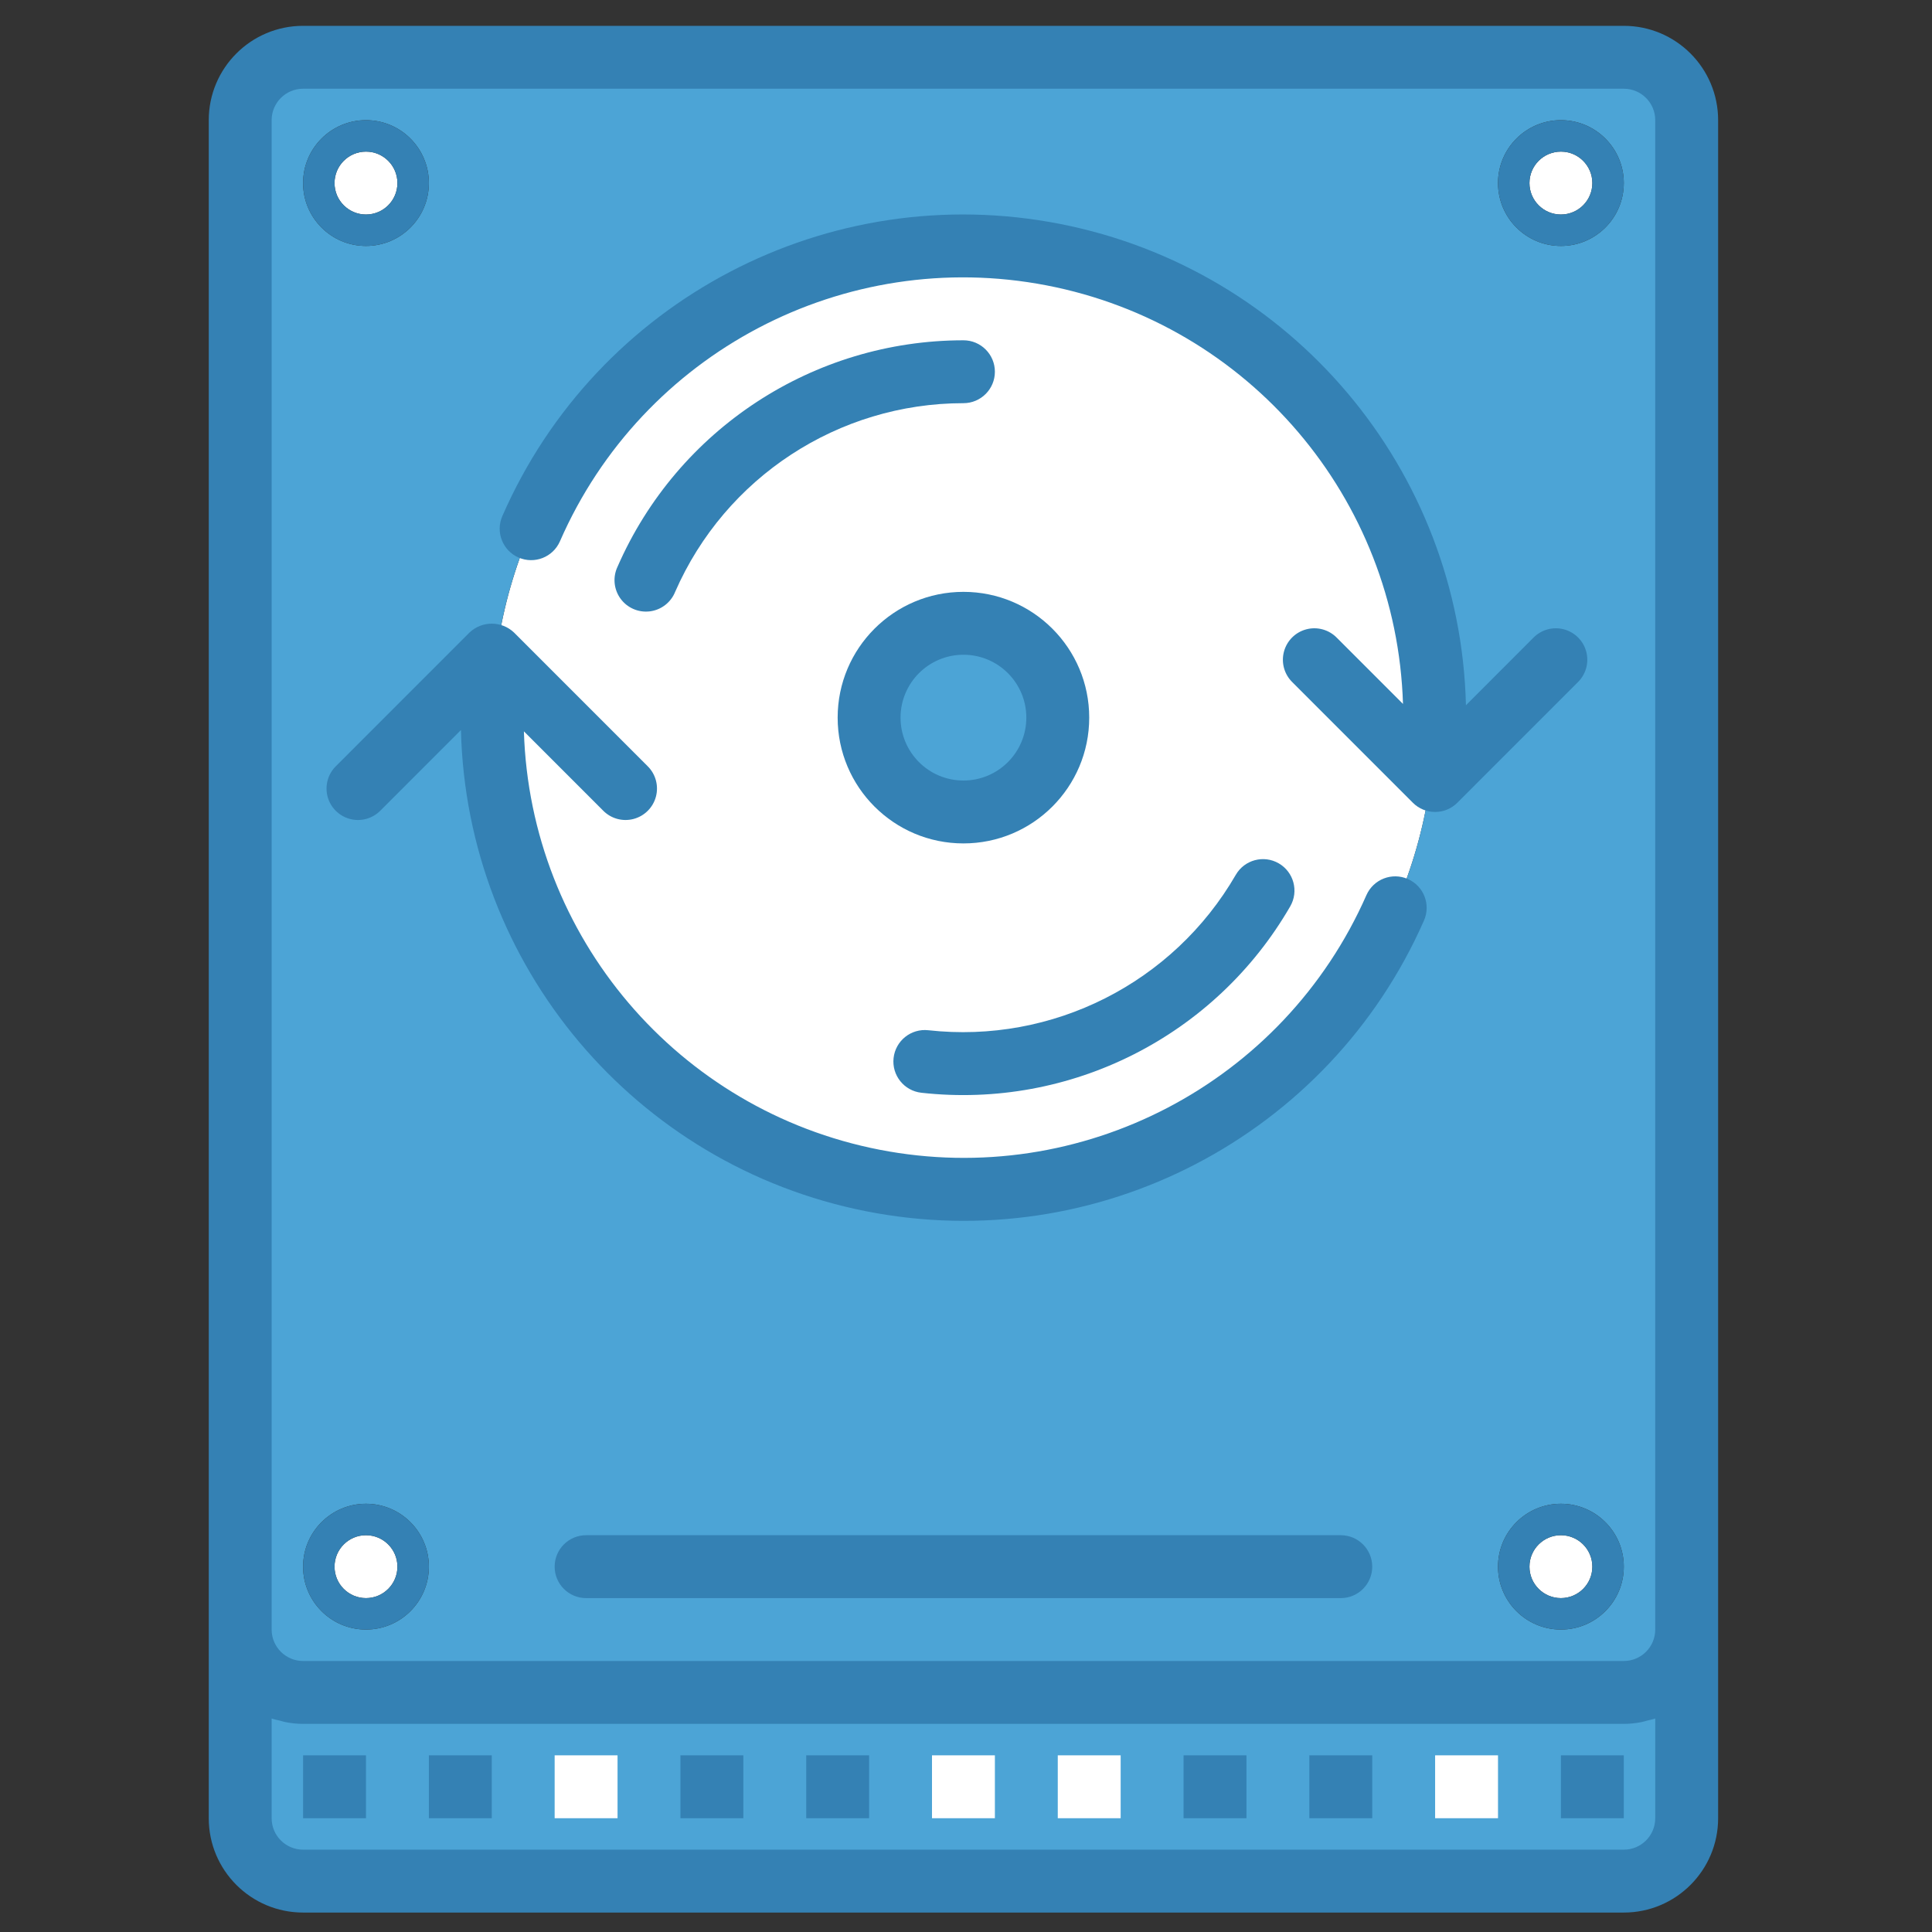 <?xml version="1.0" encoding="utf-8"?>
<!-- Generator: Adobe Illustrator 15.1.0, SVG Export Plug-In . SVG Version: 6.00 Build 0)  -->
<!DOCTYPE svg PUBLIC "-//W3C//DTD SVG 1.1//EN" "http://www.w3.org/Graphics/SVG/1.1/DTD/svg11.dtd">
<svg version="1.1" id="Layer_1" xmlns="http://www.w3.org/2000/svg" xmlns:xlink="http://www.w3.org/1999/xlink" x="0px" y="0px"
	 width="512px" height="512px" viewBox="0 0 512 512" enable-background="new 0 0 512 512" xml:space="preserve">
<rect x="0" y="0" width="512" height="512" fill="#333333" stroke="none"/>
<g>
	<path fill="#4CA4D6" d="M197.53,79.406c0.238-0.125,0.483-0.24,0.722-0.363c-0.245,0.126-0.495,0.244-0.738,0.371
		c-0.875,0.46-1.774,0.884-2.608,1.359c-0.017,0.009-0.033,0.02-0.05,0.029c0.022-0.012,0.044-0.025,0.066-0.037
		C195.756,80.289,196.663,79.865,197.53,79.406z"/>
	<path fill="#FFFFFF" d="M255.322,65.181c-3.882,0-7.699,0.232-11.523,0.59c-0.552,0.05-1.094,0.109-1.632,0.172
		c-0.187,0.022-0.373,0.044-0.559,0.067c-0.382,0.046-0.763,0.093-1.146,0.139c-2.775,0.33-5.555,0.757-8.333,1.274
		c-1.042,0.191-2.083,0.366-3.117,0.59c-3.621,0.777-7.214,1.668-10.714,2.75c-0.03,0.01-0.059,0.021-0.088,0.031
		c-0.26,0.092-0.515,0.194-0.775,0.269c-0.041,0.013-0.08,0.03-0.121,0.042c-3.19,1.017-6.308,2.177-9.383,3.435
		c-1.009,0.415-2.01,0.858-3.007,1.297c-1.257,0.558-2.501,1.135-3.733,1.73c-1.232,0.595-2.452,1.208-3.66,1.839
		c-0.875,0.459-1.75,0.883-2.608,1.359c-1.188,0.657-2.357,1.348-3.525,2.039c-0.381,0.226-0.772,0.437-1.151,0.667
		c-1.536,0.931-3.05,1.894-4.54,2.894c-0.459,0.31-0.891,0.659-1.351,0.977c-2.522,1.742-4.98,3.581-7.365,5.498
		c-0.834,0.692-1.668,1.392-2.502,2.099c0.19-0.161,0.379-0.322,0.569-0.483c-0.195,0.165-0.39,0.326-0.585,0.491
		c-2.088,1.787-4.122,3.634-6.1,5.55c-0.659,0.635-1.334,1.253-1.981,1.9c-0.246,0.245-0.477,0.506-0.72,0.753
		c-1.994,2.058-3.919,4.176-5.777,6.357c-0.231,0.276-0.476,0.538-0.705,0.816c-0.456,0.541-0.867,1.115-1.306,1.668
		c-1.835,2.282-3.585,4.614-5.253,7.023c-0.631,0.899-1.241,1.819-1.847,2.743c-1.551,2.355-3.007,4.773-4.403,7.243
		c-0.423,0.732-0.854,1.449-1.257,2.189c-20.625,38.753-19.446,85.478,3.113,123.141c22.559,37.658,63.194,60.75,107.093,60.852
		c3.88,0,7.695-0.231,11.486-0.581c-3.791,0.35-7.605,0.581-11.486,0.581c0.001,0,0.002,0,0.003,0c3.882,0,7.698-0.231,11.49-0.581
		c1.145-0.102,2.234-0.244,3.333-0.366c2.828-0.335,5.627-0.77,8.402-1.286c1.026-0.191,2.051-0.366,3.064-0.582
		c3.634-0.777,7.218-1.669,10.718-2.751c0.383-0.125,0.753-0.276,1.135-0.398c3.142-1.001,6.209-2.136,9.232-3.378
		c1.018-0.414,2.007-0.858,3.007-1.289c2.563-1.123,5.063-2.323,7.5-3.601c0.833-0.484,1.668-0.858,2.502-1.319
		c3.117-1.741,6.193-3.588,9.168-5.591c0.524-0.358,1.025-0.748,1.551-1.114c2.457-1.705,4.857-3.495,7.188-5.367
		c0.835-0.691,1.669-1.383,2.499-2.092c2.136-1.819,4.203-3.694,6.21-5.635c0.609-0.599,1.249-1.172,1.851-1.783
		c2.511-2.53,4.911-5.176,7.206-7.926c0.501-0.598,0.96-1.241,1.453-1.848c1.786-2.223,3.499-4.508,5.131-6.86
		c0.627-0.899,1.241-1.814,1.852-2.73c1.587-2.429,3.092-4.911,4.517-7.442c0.366-0.659,0.766-1.286,1.123-1.953
		c20.675-38.75,19.531-85.499-3.019-123.189C339.896,88.407,299.243,65.287,255.322,65.181z M230.322,190.181
		c0-13.807,11.194-25,25-25s24.999,11.193,24.999,25c0,13.806-11.192,25-24.999,25S230.322,203.987,230.322,190.181z
		 M302.665,305.838c-3.028,1.242-6.092,2.377-9.233,3.378c-0.386,0.122-0.752,0.273-1.135,0.398
		c-3.5,1.082-7.084,1.974-10.718,2.751c-1.017,0.216-2.042,0.391-3.063,0.582c-2.767,0.517-5.579,0.951-8.403,1.286
		c-1.099,0.122-2.188,0.265-3.332,0.366c1.144-0.102,2.233-0.253,3.332-0.366c2.824-0.335,5.628-0.77,8.403-1.286
		c1.021-0.191,2.047-0.366,3.063-0.582c3.626-0.777,7.218-1.669,10.718-2.751c0.383-0.125,0.749-0.276,1.135-0.398
		C296.565,308.215,299.636,307.08,302.665,305.838c1.005-0.414,2.006-0.858,3.007-1.289
		C304.671,304.979,303.67,305.424,302.665,305.838z M305.639,304.549c2.56-1.123,5.062-2.323,7.499-3.601
		C310.705,302.225,308.207,303.426,305.639,304.549z M313.171,300.948c0.834-0.484,1.668-0.858,2.503-1.319
		C314.839,300.09,313.98,300.504,313.171,300.948z M324.873,294.038c-2.978,2.003-6.05,3.85-9.167,5.591
		C318.823,297.887,321.895,296.015,324.873,294.038c0.525-0.358,1.026-0.748,1.551-1.114
		C325.899,293.29,325.398,293.679,324.873,294.038z M351.371,270.121c0.5-0.598,0.96-1.241,1.452-1.848
		C352.346,268.88,351.887,269.523,351.371,270.121z"/>
	<path fill="#4CA4D6" d="M184.354,87.341c0.46-0.317,0.892-0.667,1.351-0.977c0.027-0.019,0.055-0.036,0.082-0.054
		c-0.032,0.021-0.066,0.041-0.098,0.063c-0.46,0.309-0.891,0.659-1.351,0.977c-2.523,1.741-4.985,3.581-7.366,5.497
		c-0.201,0.167-0.401,0.338-0.602,0.505c0.206-0.171,0.412-0.346,0.618-0.513C179.373,90.922,181.831,89.082,184.354,87.341z"/>
	<path fill="#4CA4D6" d="M430.322,448.514h-350c-9.191-0.029-16.638-7.476-16.667-16.667v50c0.029,9.192,7.476,16.638,16.667,16.667
		h350c9.191-0.029,16.638-7.475,16.666-16.667v-50C446.96,441.039,439.513,448.485,430.322,448.514z"/>
	<path fill="#4CA4D6" d="M159.892,109.506c1.858-2.181,3.783-4.299,5.777-6.357C163.668,105.181,161.742,107.3,159.892,109.506z"/>
	<path fill="#4CA4D6" d="M146.378,128.999c1.396-2.47,2.853-4.887,4.403-7.243C149.23,124.112,147.774,126.496,146.378,128.999z"/>
	<path fill="#4CA4D6" d="M292.297,309.614c-3.5,1.082-7.092,1.974-10.718,2.751C285.213,311.588,288.797,310.696,292.297,309.614z"
		/>
	<path fill="#4CA4D6" d="M324.873,294.038c-2.978,1.978-6.05,3.85-9.167,5.591C318.823,297.887,321.895,296.041,324.873,294.038z"/>
	<path fill="#4CA4D6" d="M302.665,305.838c-3.028,1.242-6.1,2.377-9.233,3.378C296.573,308.215,299.636,307.08,302.665,305.838z"/>
	<path fill="#4CA4D6" d="M278.515,312.947c-2.775,0.517-5.579,0.951-8.403,1.286C272.936,313.898,275.749,313.464,278.515,312.947z"
		/>
	<path fill="#4CA4D6" d="M190.245,83.47c-1.508,0.914-2.994,1.861-4.458,2.839c-0.027,0.018-0.055,0.036-0.082,0.054
		C187.195,85.365,188.709,84.401,190.245,83.47z"/>
	<path fill="#4CA4D6" d="M194.921,80.765c-0.022,0.012-0.044,0.025-0.066,0.037c-1.166,0.646-2.313,1.323-3.459,2.002
		C192.564,82.113,193.733,81.422,194.921,80.765z"/>
	<path fill="#4CA4D6" d="M204.923,75.837c0.998-0.439,1.998-0.883,3.007-1.297c3.076-1.258,6.193-2.417,9.383-3.435
		c0.041-0.012,0.08-0.029,0.121-0.042c-0.035,0.01-0.069,0.025-0.104,0.034c-3.19,1.017-6.307,2.177-9.383,3.434
		c-1.009,0.416-2.007,0.867-3.007,1.298c-1.262,0.561-2.512,1.14-3.75,1.738C202.422,76.972,203.666,76.395,204.923,75.837z"/>
	<path fill="#4CA4D6" d="M191.396,82.804c-0.381,0.226-0.772,0.437-1.151,0.667C190.624,83.24,191.015,83.03,191.396,82.804z"/>
	<path fill="#4CA4D6" d="M430.322,15.18h-350c-9.204,0-16.667,7.463-16.667,16.667v400c0.029,9.191,7.476,16.638,16.667,16.667h350
		c9.191-0.029,16.638-7.476,16.666-16.667v-400C446.988,22.643,439.525,15.18,430.322,15.18z M96.988,431.847
		c-9.204,0-16.667-7.463-16.667-16.666c0-9.205,7.463-16.668,16.667-16.668c9.204,0,16.667,7.463,16.667,16.668
		C113.655,424.385,106.192,431.847,96.988,431.847z M96.988,65.181c-9.204,0-16.667-7.463-16.667-16.667s7.463-16.667,16.667-16.667
		c9.204,0,16.667,7.462,16.667,16.667S106.192,65.181,96.988,65.181z M333.654,287.556c-2.332,1.868-4.725,3.666-7.19,5.367
		C328.901,291.222,331.299,289.432,333.654,287.556c0.835-0.684,1.668-1.383,2.503-2.092
		C335.322,286.174,334.489,286.873,333.654,287.556z M365.462,249.287c-0.357,0.667-0.757,1.294-1.123,1.953
		c-1.416,2.531-2.922,5.013-4.517,7.442c-0.61,0.916-1.225,1.831-1.852,2.73c-1.628,2.353-3.337,4.638-5.131,6.86
		c-0.493,0.606-0.952,1.25-1.453,1.848c-2.286,2.75-4.691,5.396-7.206,7.926c-0.602,0.611-1.241,1.185-1.851,1.783
		c-2.007,1.952-4.074,3.829-6.21,5.635c-0.83,0.709-1.664,1.4-2.499,2.092c-2.331,1.872-4.731,3.662-7.188,5.367
		c-0.525,0.366-1.026,0.756-1.551,1.114c-2.975,2.003-6.051,3.85-9.168,5.591c-0.834,0.461-1.669,0.835-2.502,1.319
		c-2.438,1.277-4.937,2.478-7.5,3.601c-1,0.431-1.989,0.875-3.007,1.289c-3.023,1.242-6.091,2.377-9.232,3.378
		c-0.382,0.122-0.752,0.273-1.135,0.398c-3.5,1.082-7.084,1.974-10.718,2.751c-1.014,0.216-2.038,0.391-3.064,0.582
		c-2.775,0.517-5.574,0.951-8.402,1.286c-1.099,0.122-2.188,0.265-3.333,0.366c-3.792,0.35-7.608,0.581-11.49,0.581
		c-0.001,0-0.002,0-0.003,0c-0.001,0-0.003,0-0.004,0c0.001,0,0.003,0,0.004,0c-43.899-0.102-84.535-23.193-107.093-60.852
		c-22.559-37.663-23.738-84.387-3.113-123.141c0.403-0.74,0.834-1.457,1.257-2.189c1.396-2.503,2.853-4.887,4.403-7.243
		c0.606-0.924,1.216-1.843,1.847-2.743c1.668-2.409,3.418-4.741,5.253-7.023c0.439-0.554,0.834-1.127,1.306-1.668
		c0.229-0.279,0.474-0.54,0.705-0.816c-0.231,0.272-0.475,0.534-0.705,0.808c2.283-2.779,4.683-5.42,7.202-7.926
		c0.647-0.647,1.322-1.266,1.981-1.9c1.978-1.916,4.012-3.764,6.1-5.55c-2.088,1.786-4.122,3.634-6.1,5.55
		c-0.659,0.635-1.334,1.253-1.981,1.9c-0.245,0.249-0.477,0.51-0.72,0.761c0.244-0.247,0.474-0.509,0.72-0.753
		c0.647-0.646,1.322-1.265,1.981-1.9c1.978-1.917,4.012-3.764,6.1-5.55c0.195-0.166,0.39-0.327,0.585-0.491
		c0.438-0.373,0.877-0.739,1.315-1.104c0.2-0.167,0.401-0.338,0.602-0.505c2.381-1.917,4.843-3.756,7.366-5.497
		c0.459-0.317,0.891-0.667,1.351-0.977c0.032-0.021,0.066-0.041,0.098-0.063c2.905-1.983,5.97-3.793,9.068-5.508
		c0.017-0.009,0.033-0.02,0.05-0.029c0.834-0.476,1.733-0.899,2.608-1.359c0.244-0.127,0.494-0.245,0.738-0.371
		c2.188-1.127,4.413-2.205,6.688-3.213c1-0.431,1.998-0.883,3.007-1.298c3.076-1.257,6.193-2.417,9.383-3.434
		c0.333-0.098,0.651-0.232,0.984-0.342c3.5-1.083,7.092-1.974,10.718-2.751c1.034-0.224,2.076-0.398,3.117-0.59
		c2.758-0.517,5.538-0.944,8.333-1.273c-2.779,0.329-5.558,0.756-8.333,1.273c-1.042,0.191-2.083,0.366-3.117,0.59
		c-3.625,0.777-7.218,1.668-10.718,2.751c-0.036,0.012-0.069,0.026-0.104,0.039c0.03-0.01,0.059-0.021,0.088-0.031
		c3.5-1.082,7.093-1.974,10.714-2.75c1.033-0.224,2.075-0.399,3.117-0.59c2.779-0.517,5.558-0.944,8.333-1.274
		c0.384-0.046,0.765-0.093,1.146-0.139c-0.364,0.044-0.728,0.089-1.094,0.131c1.099-0.134,2.197-0.277,3.333-0.378
		c-0.569,0.051-1.126,0.114-1.68,0.18c0.538-0.063,1.08-0.123,1.632-0.172c3.825-0.358,7.641-0.59,11.523-0.59
		c-3.882,0-7.699,0.232-11.491,0.582c3.784-0.35,7.609-0.582,11.491-0.582c43.921,0.106,84.574,23.226,107.121,60.917
		C384.993,163.789,386.136,210.538,365.462,249.287z M413.655,431.847c-9.204,0-16.667-7.463-16.667-16.666
		c0-9.205,7.463-16.668,16.667-16.668s16.667,7.463,16.667,16.668C430.322,424.385,422.859,431.847,413.655,431.847z
		 M413.655,65.181c-9.204,0-16.667-7.463-16.667-16.667s7.463-16.667,16.667-16.667s16.667,7.462,16.667,16.667
		S422.859,65.181,413.655,65.181z"/>
	<path fill="#4CA4D6" d="M342.33,279.83c-2.007,1.94-4.074,3.815-6.21,5.635C338.256,283.659,340.323,281.782,342.33,279.83z"/>
	<path fill="#4CA4D6" d="M166.389,102.388c-2.519,2.506-4.919,5.147-7.202,7.926c0.23-0.274,0.474-0.536,0.705-0.808
		c1.85-2.207,3.775-4.325,5.777-6.357C165.912,102.898,166.144,102.637,166.389,102.388z"/>
	<path fill="#4CA4D6" d="M351.386,270.121c-2.295,2.75-4.695,5.396-7.206,7.926C346.695,275.516,349.1,272.871,351.386,270.121z"/>
	<path fill="#4CA4D6" d="M333.654,287.556c-2.355,1.876-4.753,3.666-7.19,5.367C328.929,291.222,331.322,289.425,333.654,287.556z"
		/>
	<path fill="#4CA4D6" d="M191.396,82.804c1.146-0.679,2.293-1.356,3.459-2.002c-3.098,1.715-6.163,3.525-9.068,5.508
		c1.464-0.979,2.95-1.925,4.458-2.839C190.624,83.24,191.015,83.03,191.396,82.804z"/>
	<path fill="#4CA4D6" d="M232.149,67.415c2.775-0.517,5.554-0.944,8.333-1.273C237.686,66.47,234.907,66.898,232.149,67.415z"/>
	<path fill="#4CA4D6" d="M364.339,251.24c-1.425,2.531-2.93,5.013-4.517,7.442C361.417,256.254,362.923,253.772,364.339,251.24z"/>
	<path fill="#4CA4D6" d="M255.322,65.181c-3.882,0-7.707,0.232-11.491,0.582C247.623,65.413,251.44,65.181,255.322,65.181z"/>
	<path fill="#4CA4D6" d="M313.138,300.948c-2.438,1.277-4.939,2.478-7.499,3.601C308.207,303.426,310.705,302.225,313.138,300.948z"
		/>
	<path fill="#4CA4D6" d="M201.189,77.567c-0.989,0.477-1.964,0.975-2.938,1.476c-0.239,0.123-0.484,0.239-0.722,0.363
		C198.737,78.775,199.957,78.162,201.189,77.567z"/>
	<path fill="#4CA4D6" d="M204.939,75.829c-2.274,1.009-4.499,2.086-6.688,3.213c0.974-0.5,1.949-0.999,2.938-1.476
		C202.427,76.969,203.677,76.39,204.939,75.829z"/>
	<path fill="#4CA4D6" d="M357.97,261.413c-1.632,2.353-3.345,4.638-5.131,6.86C354.634,266.051,356.343,263.765,357.97,261.413z"/>
	<circle fill="#4CA4D6" cx="255.321" cy="190.181" r="25"/>
	<path fill="#4CA4D6" d="M315.674,299.629c-0.835,0.461-1.669,0.835-2.503,1.319C313.98,300.504,314.839,300.09,315.674,299.629z"/>
	<path fill="#4CA4D6" d="M352.823,268.273c-0.492,0.606-0.952,1.25-1.452,1.848C351.887,269.523,352.346,268.88,352.823,268.273z"/>
	<path fill="#4CA4D6" d="M197.53,79.406c-0.867,0.459-1.774,0.883-2.608,1.359C195.78,80.289,196.655,79.865,197.53,79.406z"/>
	<path fill="#4CA4D6" d="M218.209,70.794c-0.261,0.089-0.516,0.186-0.775,0.269C217.694,70.989,217.949,70.886,218.209,70.794z"/>
	<path fill="#4CA4D6" d="M218.209,70.794c0.035-0.013,0.069-0.027,0.104-0.039c-0.333,0.109-0.651,0.244-0.984,0.342
		c0.036-0.009,0.069-0.024,0.104-0.034C217.694,70.98,217.948,70.884,218.209,70.794z"/>
	<path fill="#4CA4D6" d="M241.608,66.01c0.186-0.022,0.372-0.044,0.559-0.067C241.98,65.965,241.794,65.988,241.608,66.01z"/>
	<path fill="#4CA4D6" d="M243.847,65.763c-1.135,0.101-2.234,0.244-3.333,0.378c0.366-0.042,0.729-0.087,1.094-0.131
		c0.186-0.022,0.372-0.045,0.559-0.067C242.72,65.877,243.278,65.814,243.847,65.763z"/>
	<path fill="#4CA4D6" d="M176.989,92.838c-0.206,0.167-0.412,0.342-0.618,0.513c-0.438,0.366-0.877,0.733-1.315,1.104
		c-0.189,0.161-0.379,0.322-0.569,0.483C175.321,94.23,176.155,93.53,176.989,92.838z"/>
	<path fill="#4CA4D6" d="M175.055,94.454c0.438-0.37,0.877-0.738,1.315-1.104C175.932,93.715,175.494,94.082,175.055,94.454z"/>
	<path fill="#4CA4D6" d="M157.881,111.991c0.439-0.554,0.851-1.127,1.306-1.668C158.715,110.864,158.321,111.437,157.881,111.991z"
		/>
	<path fill="#4CA4D6" d="M270.112,314.233c-1.099,0.113-2.188,0.265-3.332,0.366C267.924,314.498,269.013,314.355,270.112,314.233z"
		/>
	<circle fill="#FFFFFF" cx="96.988" cy="48.514" r="8.333"/>
	<path fill="#3481B4" d="M96.988,31.847c-9.204,0-16.667,7.462-16.667,16.667s7.463,16.667,16.667,16.667
		c9.204,0,16.667-7.463,16.667-16.667S106.192,31.847,96.988,31.847z M96.988,56.847c-4.602,0-8.333-3.731-8.333-8.333
		s3.731-8.333,8.333-8.333c4.603,0,8.333,3.731,8.333,8.333S101.591,56.847,96.988,56.847z"/>
	<circle fill="#FFFFFF" cx="413.655" cy="48.514" r="8.333"/>
	<path fill="#3481B4" d="M413.655,31.847c-9.204,0-16.667,7.462-16.667,16.667s7.463,16.667,16.667,16.667
		s16.667-7.463,16.667-16.667S422.859,31.847,413.655,31.847z M413.655,56.847c-4.603,0-8.334-3.731-8.334-8.333
		s3.731-8.333,8.334-8.333s8.333,3.731,8.333,8.333S418.258,56.847,413.655,56.847z"/>
	<circle fill="#FFFFFF" cx="413.655" cy="415.181" r="8.333"/>
	<path fill="#3481B4" d="M413.655,398.513c-9.204,0-16.667,7.463-16.667,16.668c0,9.203,7.463,16.666,16.667,16.666
		s16.667-7.463,16.667-16.666C430.322,405.976,422.859,398.513,413.655,398.513z M413.655,423.514c-4.603,0-8.334-3.731-8.334-8.333
		c0-4.603,3.731-8.334,8.334-8.334s8.333,3.731,8.333,8.334C421.988,419.783,418.258,423.514,413.655,423.514z"/>
	<circle fill="#FFFFFF" cx="96.988" cy="415.181" r="8.333"/>
	<path fill="#3481B4" d="M96.988,398.513c-9.204,0-16.667,7.463-16.667,16.668c0,9.203,7.463,16.666,16.667,16.666
		c9.204,0,16.667-7.463,16.667-16.666C113.655,405.976,106.192,398.513,96.988,398.513z M96.988,423.514
		c-4.602,0-8.333-3.731-8.333-8.333c0-4.603,3.731-8.334,8.333-8.334c4.603,0,8.333,3.731,8.333,8.334
		C105.322,419.783,101.591,423.514,96.988,423.514z"/>
</g>
<path fill="#3481B4" d="M430.322,6.847h-350c-13.806,0-25,11.194-25,25v450c0,13.806,11.194,25,25,25h350c13.806,0,25-11.194,25-25
	v-450C455.322,18.041,444.128,6.847,430.322,6.847z M71.989,31.847c0-4.602,3.731-8.333,8.333-8.333h350
	c4.602,0,8.333,3.731,8.333,8.333v400c0,4.602-3.731,8.333-8.333,8.333h-350c-4.602,0-8.333-3.731-8.333-8.333V31.847z
	 M438.655,481.847c0,4.603-3.731,8.334-8.333,8.334h-350c-4.602,0-8.333-3.731-8.333-8.334v-26.424
	c0.7,0.248,1.456,0.382,2.193,0.565c0.48,0.126,0.948,0.293,1.449,0.383c1.546,0.31,3.117,0.468,4.691,0.476h350
	c1.574-0.008,3.145-0.166,4.691-0.476c0.5-0.09,0.968-0.257,1.456-0.383c0.729-0.184,1.485-0.317,2.186-0.565V481.847z"/>
<title>value customers users viewer</title>
<path fill="#3481B4" d="M137.414,147.749c4.216,1.843,9.127-0.078,10.974-4.293c21.83-49.988,75.391-78.162,128.947-67.831
	c53.557,10.327,92.798,56.405,94.471,110.921l-17.501-17.5c-2.092-2.165-5.192-3.036-8.105-2.271
	c-2.913,0.761-5.188,3.036-5.948,5.949c-0.766,2.914,0.105,6.015,2.27,8.105l31.901,31.909c3.255,3.251,8.528,3.251,11.783,0
	l31.901-31.909c2.165-2.091,3.036-5.191,2.271-8.105c-0.762-2.913-3.04-5.188-5.954-5.949c-2.913-0.765-6.01,0.106-8.102,2.271
	l-17.834,17.851c-1.514-62.48-46.236-115.516-107.563-127.551c-61.329-12.04-122.783,20.154-147.803,77.425
	C131.278,140.987,133.198,145.902,137.414,147.749z"/>
<path fill="#3481B4" d="M263.655,98.514c0-4.602-3.731-8.333-8.333-8.333c-39.763,0.012-75.745,23.563-91.667,60.001
	c-1.302,2.743-1.005,5.981,0.773,8.443c1.778,2.465,4.756,3.764,7.772,3.394c3.015-0.371,5.591-2.352,6.722-5.172
	c13.273-30.363,43.262-49.992,76.4-50C259.924,106.847,263.655,103.116,263.655,98.514z"/>
<path fill="#3481B4" d="M244.173,289.591c39.506,4.402,77.877-14.985,97.758-49.41c2.299-3.988,0.933-9.086-3.056-11.389
	c-3.988-2.299-9.086-0.932-11.385,3.056c-16.589,28.671-48.557,44.824-81.478,41.174c-4.574-0.508-8.695,2.787-9.204,7.365
	C236.299,284.961,239.595,289.082,244.173,289.591z"/>
<path fill="#3481B4" d="M213.655,465.18h16.667v16.667h-16.667V465.18z"/>
<path fill="#FFFFFF" d="M246.988,465.18h16.667v16.667h-16.667V465.18z"/>
<path fill="#FFFFFF" d="M280.321,465.18h16.667v16.667h-16.667V465.18z"/>
<path fill="#3481B4" d="M313.655,465.18h16.667v16.667h-16.667V465.18z"/>
<path fill="#3481B4" d="M346.988,465.18h16.667v16.667h-16.667V465.18z"/>
<path fill="#FFFFFF" d="M380.322,465.18h16.666v16.667h-16.666V465.18z"/>
<path fill="#3481B4" d="M413.655,465.18h16.667v16.667h-16.667V465.18z"/>
<path fill="#3481B4" d="M180.322,465.18h16.667v16.667h-16.667V465.18z"/>
<path fill="#FFFFFF" d="M146.988,465.18h16.667v16.667h-16.667V465.18z"/>
<path fill="#3481B4" d="M113.655,465.18h16.667v16.667h-16.667V465.18z"/>
<path fill="#3481B4" d="M80.322,465.18h16.667v16.667H80.322V465.18z"/>
<path fill="#3481B4" d="M100.862,214.765l21.293-21.301c1.506,62.41,46.13,115.417,107.374,127.53
	c61.246,12.113,122.693-19.909,147.842-77.046c1.856-4.215-0.053-9.135-4.268-10.995c-4.211-1.855-9.131,0.053-10.99,4.269
	c-21.952,49.858-75.501,77.873-128.976,67.477c-53.475-10.396-92.627-56.433-94.299-110.885l20.943,20.951
	c2.091,2.165,5.188,3.036,8.102,2.271c2.914-0.761,5.192-3.04,5.953-5.953c0.761-2.914-0.106-6.01-2.271-8.101l-35.352-35.36
	c-3.303-3.125-8.479-3.125-11.783,0l-35.352,35.36c-2.165,2.091-3.031,5.188-2.271,8.101c0.761,2.914,3.04,5.192,5.953,5.953
	C95.674,217.801,98.771,216.93,100.862,214.765z"/>
<path fill="#3481B4" d="M255.322,223.514c18.408,0,33.333-14.925,33.333-33.333s-14.925-33.333-33.333-33.333
	s-33.334,14.925-33.334,33.333S236.914,223.514,255.322,223.514z M255.322,173.514c9.203,0,16.666,7.463,16.666,16.667
	s-7.463,16.667-16.666,16.667c-9.204,0-16.667-7.462-16.667-16.667S246.118,173.514,255.322,173.514z"/>
<path fill="#3481B4" d="M355.321,406.847h-200c-4.602,0-8.333,3.731-8.333,8.334c0,4.602,3.731,8.333,8.333,8.333h200
	c4.603,0,8.334-3.731,8.334-8.333C363.655,410.579,359.924,406.847,355.321,406.847z"/>
</svg>
